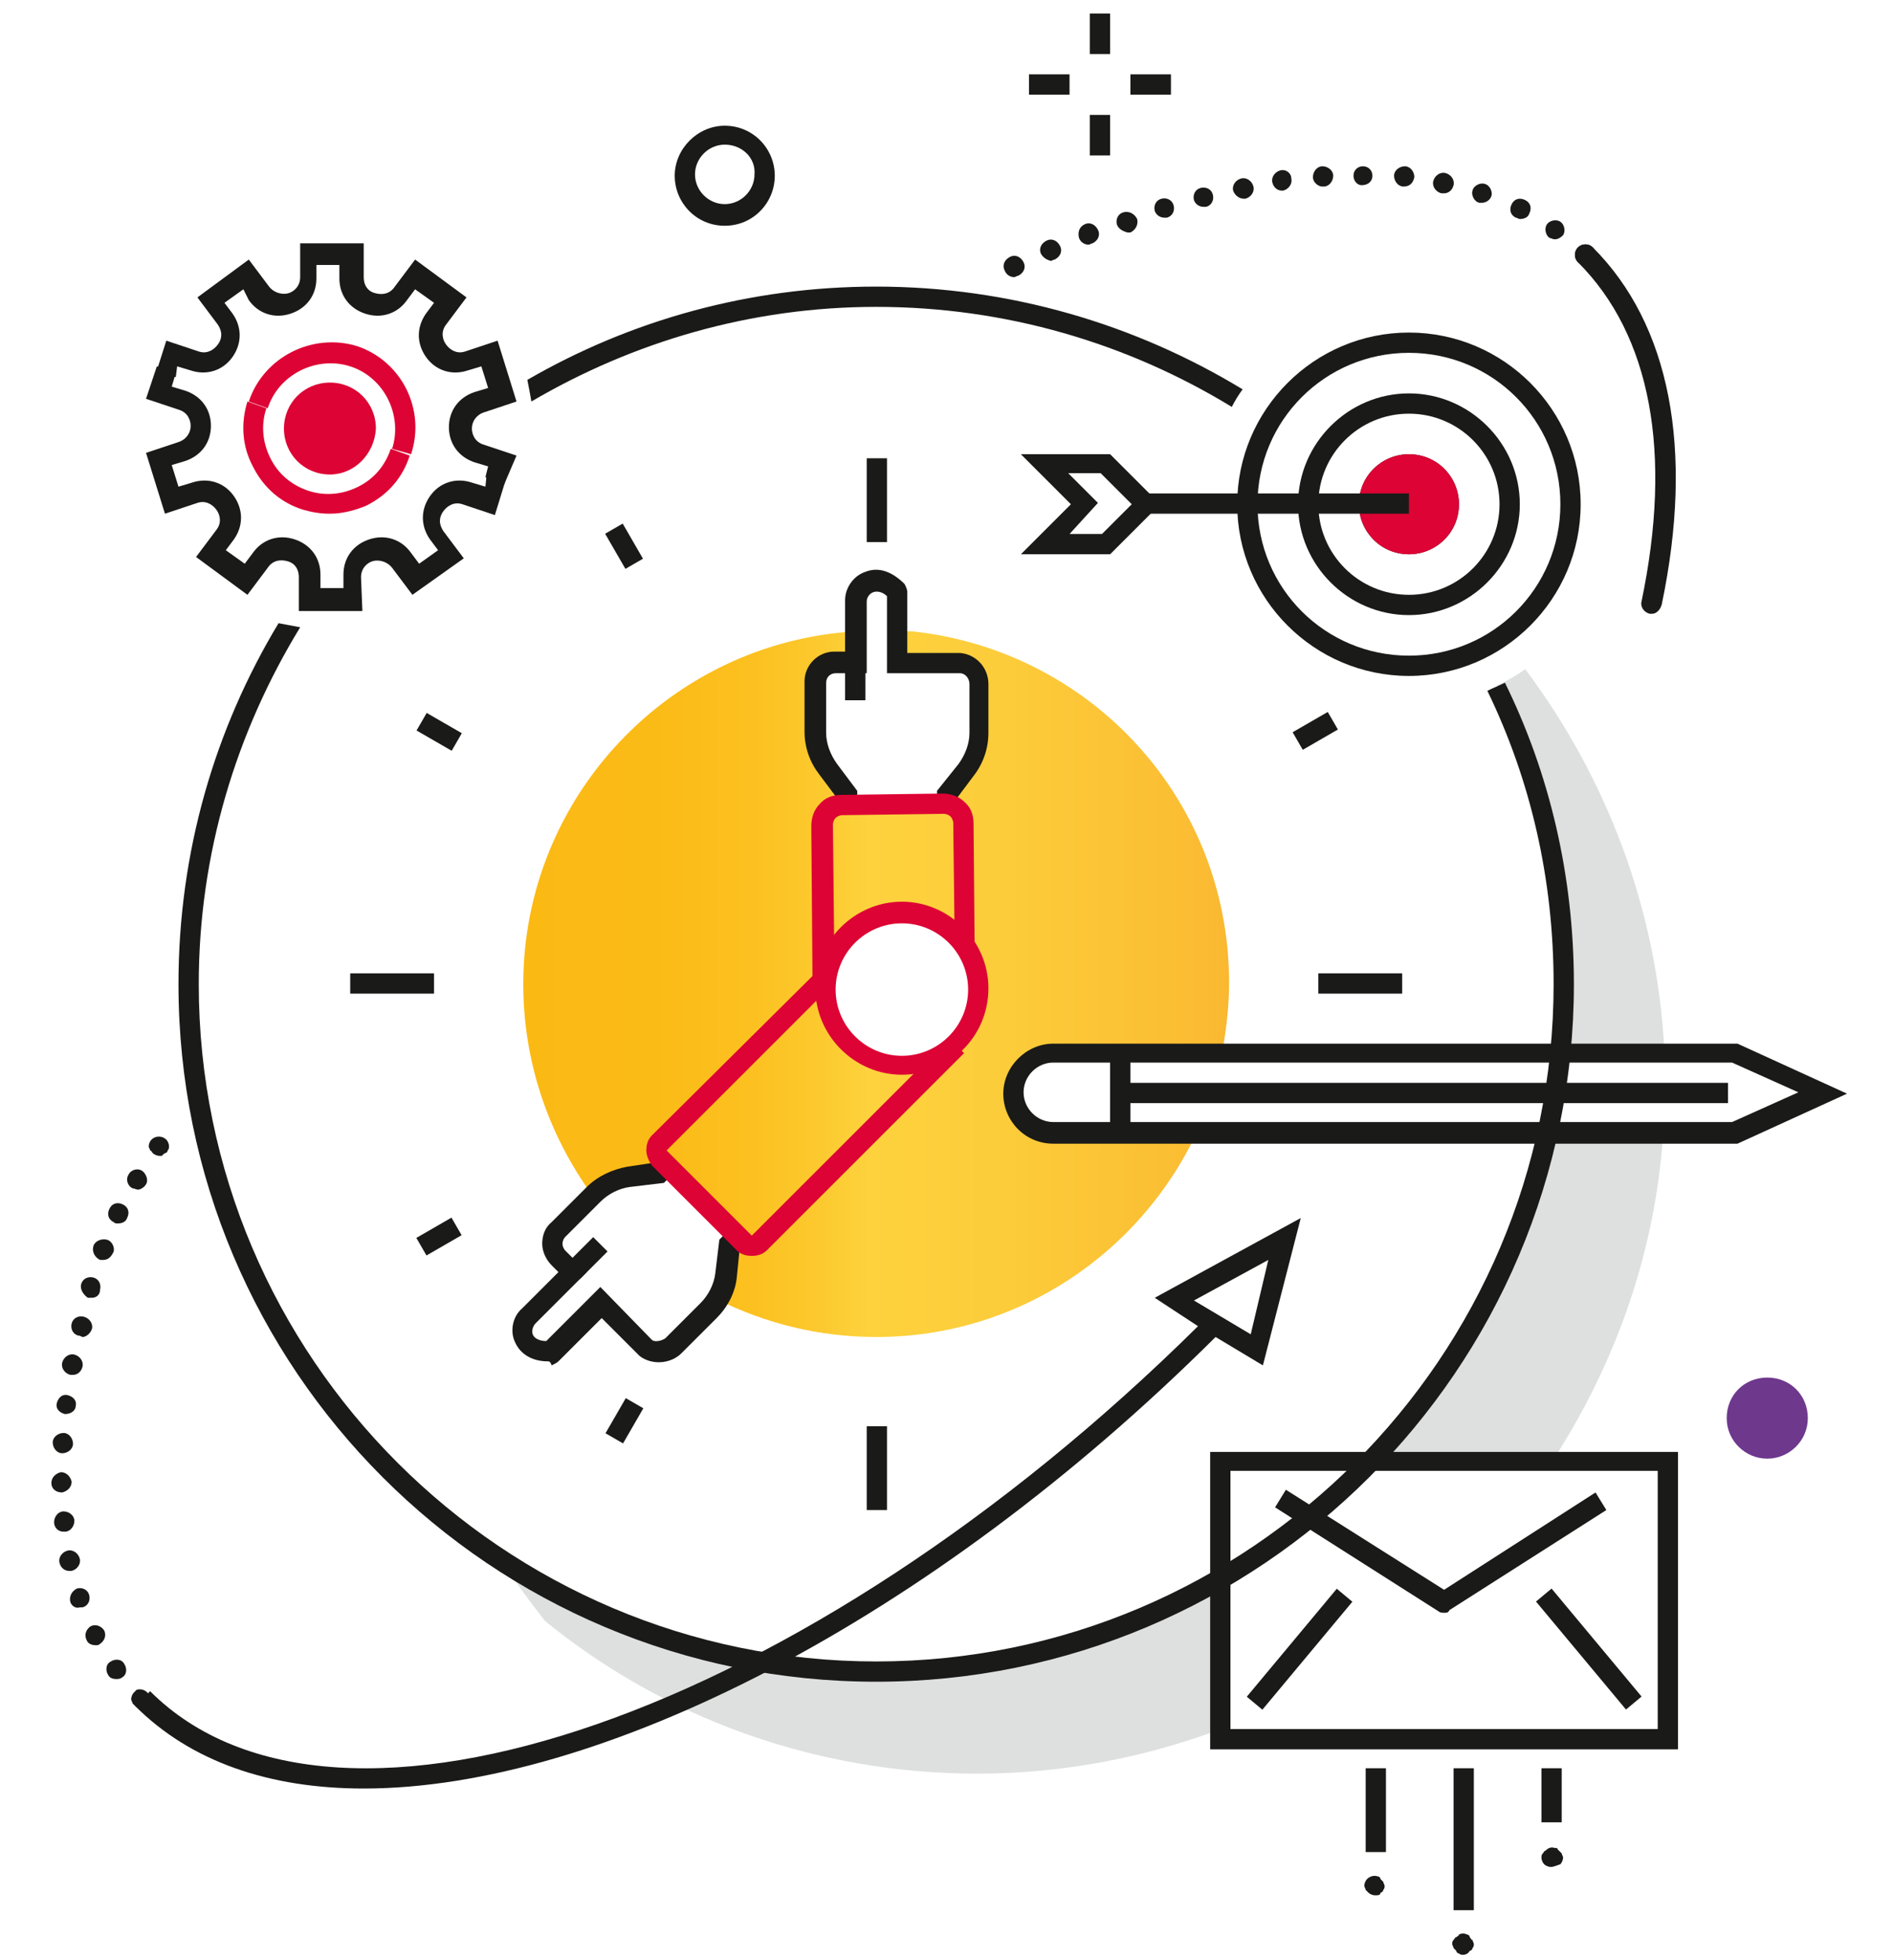 <?xml version="1.0" encoding="UTF-8"?>
<!-- Generator: Adobe Illustrator 24.3.0, SVG Export Plug-In . SVG Version: 6.00 Build 0)  -->
<svg xmlns="http://www.w3.org/2000/svg" xmlns:xlink="http://www.w3.org/1999/xlink" version="1.1" id="Ebene_1" x="0px" y="0px" viewBox="0 0 140 145" style="enable-background:new 0 0 140 145;" xml:space="preserve">
<style type="text/css">
	.st0{clip-path:url(#SVGID_2_);fill:url(#SVGID_3_);}
	.st1{clip-path:url(#SVGID_5_);fill:#DEE0E0;}
	.st2{clip-path:url(#SVGID_5_);fill:#1A1A18;}
	.st3{fill:#1A1A18;}
	.st4{clip-path:url(#SVGID_7_);fill:#1A1A18;}
	.st5{clip-path:url(#SVGID_9_);fill:#DD0334;}
	.st6{clip-path:url(#SVGID_9_);fill:#1A1A18;}
	.st7{clip-path:url(#SVGID_11_);fill:#1A1A18;}
	.st8{clip-path:url(#SVGID_13_);fill:#1A1A18;}
	.st9{clip-path:url(#SVGID_15_);fill:#1A1A18;}
	.st10{clip-path:url(#SVGID_17_);fill:#1A1A18;}
	.st11{clip-path:url(#SVGID_17_);fill:#DD0334;}
	.st12{clip-path:url(#SVGID_19_);fill:#1A1A18;}
	.st13{clip-path:url(#SVGID_19_);fill:#6E388D;}
	.st14{clip-path:url(#SVGID_19_);fill:#DD0334;}
	.st15{clip-path:url(#SVGID_21_);fill:#1A1A18;}
</style>
<g>
	<defs>
		<path id="SVGID_1_" d="M61.1,73.2c0-3.1,2.5-5.6,5.6-5.6c3.1,0,5.6,2.5,5.6,5.6c0,3.1-2.5,5.6-5.6,5.6    C63.6,78.8,61.1,76.3,61.1,73.2 M66.3,48.9l4.7,0c0.8,0.1,1.3,0.8,1.3,1.6l0,3.6c0,1-0.3,2-1,2.8L70,58.7v0.7l-7.4,0v-0.7    l-1.4-1.8c-0.6-0.8-0.9-1.7-0.9-2.7v-3.7c0-0.8,0.7-1.5,1.5-1.5l1.5,0v-2.3c-13.7,0.8-24.6,12.2-24.6,26.1    c0,5.8,1.9,11.2,5.1,15.6l0.1-0.1c0.7-0.7,1.6-1.1,2.6-1.3l2.2-0.3l0.5-0.5l5.3,5.3L54,91.9l-0.3,2.2c-0.1,0.7-0.3,1.4-0.7,2    c3.6,1.8,7.6,2.8,11.8,2.8c10.5,0,19.5-6.2,23.7-15.1H77.9c-1.7,0-3-1.3-3-3c0-1.7,1.3-3,3-3h12.5c0.3-1.7,0.5-3.4,0.5-5.1    c0-14-10.9-25.3-24.7-26.1V48.9z"></path>
	</defs>
	<clipPath id="SVGID_2_">
		<use xlink:href="#SVGID_1_" style="overflow:visible;"></use>
	</clipPath>
	
		<linearGradient id="SVGID_3_" gradientUnits="userSpaceOnUse" x1="-219.977" y1="108.868" x2="-218.462" y2="108.868" gradientTransform="matrix(34.55 0 0 -34.55 7638.746 3834.161)">
		<stop offset="0" style="stop-color:#FBB914"></stop>
		<stop offset="0.193" style="stop-color:#FBBB17"></stop>
		<stop offset="0.317" style="stop-color:#FCC01F"></stop>
		<stop offset="0.421" style="stop-color:#FCC92E"></stop>
		<stop offset="0.491" style="stop-color:#FDD23D"></stop>
		<stop offset="0.69" style="stop-color:#FCCC3A"></stop>
		<stop offset="0.943" style="stop-color:#FBBD33"></stop>
		<stop offset="1" style="stop-color:#FAB831"></stop>
	</linearGradient>
	<rect x="38.6" y="46.7" class="st0" width="52.3" height="52.3"></rect>
</g>
<g>
	<defs>
		<rect id="SVGID_4_" x="3.8" y="1" width="132.8" height="143.6"></rect>
	</defs>
	<clipPath id="SVGID_5_">
		<use xlink:href="#SVGID_4_" style="overflow:visible;"></use>
	</clipPath>
	<path class="st1" d="M90.3,116.8c-7.5,4.4-16.2,6.9-25.5,6.9c-10.2,0-19.7-3-27.7-8.2c1,1.5,2.1,3,3.2,4.4   c8.7,7.1,19.9,11.3,32,11.3c6.3,0,12.4-1.2,18-3.3V116.8z"></path>
	<path class="st1" d="M115.4,77.9h7.7c-0.5-10.6-4.3-20.4-10.3-28.4c-0.7,0.5-1.4,0.9-2.1,1.2c3.2,6.7,5,14.1,5,22   C115.7,74.5,115.6,76.2,115.4,77.9"></path>
	<path class="st1" d="M114.4,83.9c-2.1,9.3-6.7,17.6-13.1,24.2h13.5c4.6-7.1,7.6-15.3,8.2-24.2H114.4z"></path>
	<path class="st2" d="M65.7,44.1C65.7,44.1,65.7,44.1,65.7,44.1C65.7,44.1,65.7,44.1,65.7,44.1 M63.3,59.4h-1.5v-0.5l-1.2-1.6   c-0.7-0.9-1.1-2-1.1-3.2v-3.7c0-1.2,1-2.2,2.2-2.2l0.8,0v-3.8c0-0.9,0.6-1.8,1.5-2.1c1-0.4,2,0,2.9,0.9c0.1,0.2,0.2,0.4,0.2,0.6   l0,4.5l3.9,0c1.2,0.1,2.1,1.1,2.1,2.3l0,3.6c0,1.2-0.4,2.3-1.1,3.2l-1.2,1.6v0.5h-1.5v-1l1.6-2c0.5-0.7,0.8-1.5,0.8-2.3l0-3.6   c0-0.4-0.3-0.8-0.7-0.8l-5.4,0l0-5.7c-0.3-0.3-0.7-0.4-1-0.3c-0.3,0.1-0.5,0.4-0.5,0.7v5.3l-2.3,0c-0.4,0-0.7,0.3-0.7,0.7v3.7   c0,0.8,0.3,1.6,0.8,2.3l1.5,2V59.4z"></path>
</g>
<rect x="62.5" y="48.9" class="st3" width="1.5" height="2.9"></rect>
<g>
	<defs>
		<rect id="SVGID_6_" x="3.8" y="1" width="132.8" height="143.6"></rect>
	</defs>
	<clipPath id="SVGID_7_">
		<use xlink:href="#SVGID_6_" style="overflow:visible;"></use>
	</clipPath>
	<path class="st4" d="M40.5,100.7c-1.1,0-2-0.5-2.4-1.4c-0.4-0.8-0.2-1.9,0.5-2.5l2.7-2.7l-0.5-0.5c-0.4-0.4-0.7-1-0.7-1.6   c0-0.6,0.2-1.2,0.7-1.6l2.6-2.6c0.8-0.8,1.9-1.3,3-1.5l2-0.3l0.3-0.3l1.1,1.1l-0.7,0.7l-2.5,0.3c-0.8,0.1-1.6,0.5-2.2,1.1l-2.6,2.6   c-0.1,0.1-0.2,0.3-0.2,0.5c0,0.2,0.1,0.4,0.2,0.5l1.6,1.6l-3.8,3.8c-0.2,0.2-0.3,0.6-0.2,0.8c0.1,0.3,0.5,0.5,1,0.5l4-4l3.8,3.9   c0.2,0.2,0.7,0.1,1-0.1l2.6-2.6c0.6-0.6,1-1.4,1.1-2.2l0.3-2.5l0.7-0.7l1.1,1.1l-0.3,0.3l-0.2,2c-0.1,1.2-0.7,2.3-1.5,3.1l-2.6,2.6   c-0.8,0.8-2.2,0.9-3.1,0.2l-2.8-2.8l-3.2,3.2c-0.1,0.1-0.3,0.2-0.5,0.3C40.7,100.7,40.6,100.7,40.5,100.7"></path>
</g>
<rect x="41.9" y="92.3" transform="matrix(0.707 -0.707 0.707 0.707 -53.059 57.93)" class="st3" width="2.9" height="1.5"></rect>
<rect x="64.1" y="33.9" class="st3" width="1.5" height="6.2"></rect>
<rect x="64.1" y="105.5" class="st3" width="1.5" height="6.2"></rect>
<rect x="25.9" y="72" class="st3" width="6.2" height="1.5"></rect>
<rect x="97.5" y="72" class="st3" width="6.2" height="1.5"></rect>
<rect x="45.4" y="38.9" transform="matrix(0.866 -0.5 0.5 0.866 -14.013 28.494)" class="st3" width="1.5" height="3"></rect>
<rect x="31.7" y="52.6" transform="matrix(0.5 -0.866 0.866 0.5 -30.595 55.188)" class="st3" width="1.5" height="3"></rect>
<rect x="31" y="90.7" transform="matrix(0.866 -0.5 0.5 0.866 -41.405 28.524)" class="st3" width="3" height="1.5"></rect>
<rect x="95.8" y="53.3" transform="matrix(0.866 -0.5 0.5 0.866 -14.015 55.907)" class="st3" width="3" height="1.5"></rect>
<rect x="44.7" y="104.4" transform="matrix(0.5 -0.866 0.866 0.5 -67.98 92.531)" class="st3" width="3" height="1.5"></rect>
<g>
	<defs>
		<rect id="SVGID_8_" x="3.8" y="1" width="132.8" height="143.6"></rect>
	</defs>
	<clipPath id="SVGID_9_">
		<use xlink:href="#SVGID_8_" style="overflow:visible;"></use>
	</clipPath>
	<path class="st5" d="M66.7,68.3c-2.7,0-4.9,2.2-4.9,4.9c0,2.7,2.2,4.9,4.9,4.9s4.9-2.2,4.9-4.9C71.6,70.5,69.4,68.3,66.7,68.3    M66.7,79.5c-3.5,0-6.4-2.9-6.4-6.4c0-3.5,2.9-6.4,6.4-6.4c3.5,0,6.4,2.9,6.4,6.4C73.1,76.7,70.2,79.5,66.7,79.5"></path>
	<path class="st6" d="M77.9,78.6c-1.2,0-2.2,1-2.2,2.2c0,1.2,1,2.2,2.2,2.2l50.2,0l4.9-2.2l-4.9-2.2H77.9z M77.9,84.6   c-2.1,0-3.7-1.7-3.7-3.7s1.7-3.7,3.7-3.7h50.6l8.1,3.7l-8.1,3.7H77.9z"></path>
</g>
<rect x="82.1" y="78.2" class="st3" width="1.5" height="5.7"></rect>
<rect x="82.9" y="80.1" class="st3" width="44.9" height="1.5"></rect>
<path class="st3" d="M91,127.9h31.6v-19.1H91V127.9z M124.1,129.4H89.5v-22h34.6V129.4z"></path>
<g>
	<defs>
		<rect id="SVGID_10_" x="3.8" y="1" width="132.8" height="143.6"></rect>
	</defs>
	<clipPath id="SVGID_11_">
		<use xlink:href="#SVGID_10_" style="overflow:visible;"></use>
	</clipPath>
	<path class="st7" d="M106.8,119.3c-0.1,0-0.3,0-0.4-0.1l-12.1-7.7l0.8-1.3l11.7,7.4l11.2-7.2l0.8,1.3l-11.6,7.4   C107.1,119.3,107,119.3,106.8,119.3"></path>
</g>
<rect x="116.8" y="116.8" transform="matrix(0.768 -0.64 0.64 0.768 -50.857 103.519)" class="st3" width="1.5" height="10.4"></rect>
<rect x="91" y="121.2" transform="matrix(0.64 -0.768 0.768 0.64 -59.113 117.829)" class="st3" width="10.4" height="1.5"></rect>
<rect x="107.5" y="130.8" class="st3" width="1.5" height="10.5"></rect>
<g>
	<defs>
		<rect id="SVGID_12_" x="3.8" y="1" width="132.8" height="143.6"></rect>
	</defs>
	<clipPath id="SVGID_13_">
		<use xlink:href="#SVGID_12_" style="overflow:visible;"></use>
	</clipPath>
	<path class="st8" d="M108.2,144.6c-0.1,0-0.2,0-0.3-0.1c-0.1,0-0.2-0.1-0.2-0.2c-0.1-0.1-0.1-0.1-0.2-0.2c0-0.1-0.1-0.2-0.1-0.3   c0-0.1,0-0.2,0.1-0.3s0.1-0.2,0.2-0.2c0.1-0.1,0.2-0.1,0.2-0.2c0.2-0.1,0.4-0.1,0.6,0c0.1,0,0.2,0.1,0.2,0.2   c0.1,0.1,0.1,0.2,0.2,0.2c0,0.1,0.1,0.2,0.1,0.3c0,0.1,0,0.2-0.1,0.3c0,0.1-0.1,0.2-0.2,0.2C108.6,144.5,108.4,144.6,108.2,144.6"></path>
</g>
<rect x="114" y="130.8" class="st3" width="1.5" height="4"></rect>
<g>
	<defs>
		<rect id="SVGID_14_" x="3.8" y="1" width="132.8" height="143.6"></rect>
	</defs>
	<clipPath id="SVGID_15_">
		<use xlink:href="#SVGID_14_" style="overflow:visible;"></use>
	</clipPath>
	<path class="st9" d="M114.7,138.1c-0.2,0-0.4-0.1-0.5-0.2c-0.1-0.1-0.2-0.3-0.2-0.5c0-0.1,0-0.2,0.1-0.3s0.1-0.2,0.2-0.2   c0.2-0.2,0.4-0.3,0.7-0.2c0,0,0.1,0,0.1,0c0,0,0.1,0,0.1,0.1c0,0,0.1,0.1,0.1,0.1c0.1,0.1,0.1,0.1,0.2,0.2c0,0.1,0.1,0.2,0.1,0.3   c0,0.2-0.1,0.4-0.2,0.5C115.1,138,114.9,138.1,114.7,138.1"></path>
</g>
<rect x="101" y="130.8" class="st3" width="1.5" height="6.2"></rect>
<g>
	<defs>
		<rect id="SVGID_16_" x="3.8" y="1" width="132.8" height="143.6"></rect>
	</defs>
	<clipPath id="SVGID_17_">
		<use xlink:href="#SVGID_16_" style="overflow:visible;"></use>
	</clipPath>
	<path class="st10" d="M101.7,140.2c-0.2,0-0.4-0.1-0.5-0.2c-0.1-0.1-0.1-0.1-0.2-0.2c0-0.1-0.1-0.2-0.1-0.3c0-0.2,0.1-0.4,0.2-0.5   c0.2-0.2,0.5-0.3,0.8-0.2c0.1,0,0.2,0.1,0.2,0.2c0.1,0.1,0.1,0.1,0.2,0.2c0,0.1,0.1,0.2,0.1,0.3c0,0.1,0,0.2-0.1,0.3   c0,0.1-0.1,0.2-0.2,0.2C102.1,140.2,101.9,140.2,101.7,140.2"></path>
	<path class="st10" d="M104.2,30.6c-3.7,0-6.7,3-6.7,6.7c0,3.7,3,6.7,6.7,6.7c3.7,0,6.7-3,6.7-6.7C110.9,33.6,107.9,30.6,104.2,30.6    M104.2,45.5c-4.5,0-8.2-3.7-8.2-8.2c0-4.5,3.7-8.2,8.2-8.2c4.5,0,8.2,3.7,8.2,8.2C112.4,41.8,108.7,45.5,104.2,45.5 M93,37.3   c0,6.2,5,11.2,11.2,11.2c6.2,0,11.2-5,11.2-11.2c0-6.2-5-11.2-11.2-11.2C98,26.1,93,31.1,93,37.3 M104.2,50   c-7,0-12.7-5.7-12.7-12.7c0-7,5.7-12.7,12.7-12.7c7,0,12.7,5.7,12.7,12.7C116.9,44.3,111.2,50,104.2,50"></path>
	<path class="st10" d="M104.2,35c-1.2,0-2.2,1-2.2,2.2c0,1.2,1,2.2,2.2,2.2c1.2,0,2.2-1,2.2-2.2C106.4,36.1,105.4,35,104.2,35    M104.2,41c-2.1,0-3.7-1.7-3.7-3.7c0-2.1,1.7-3.7,3.7-3.7c2.1,0,3.7,1.7,3.7,3.7C107.9,39.4,106.2,41,104.2,41"></path>
	<path class="st11" d="M104.2,34.3c-1.7,0-3,1.3-3,3c0,1.7,1.3,3,3,3c1.7,0,3-1.3,3-3C107.2,35.6,105.8,34.3,104.2,34.3"></path>
	<path class="st11" d="M104.2,35c-1.2,0-2.2,1-2.2,2.2c0,1.2,1,2.2,2.2,2.2c1.2,0,2.2-1,2.2-2.2C106.4,36.1,105.4,35,104.2,35    M104.2,41c-2.1,0-3.7-1.7-3.7-3.7c0-2.1,1.7-3.7,3.7-3.7c2.1,0,3.7,1.7,3.7,3.7C107.9,39.4,106.2,41,104.2,41"></path>
</g>
<rect x="84" y="36.5" class="st3" width="20.2" height="1.5"></rect>
<path class="st3" d="M79.1,39.5h2.4l2.2-2.2L81.4,35h-2.4l2.2,2.2L79.1,39.5z M82.1,41h-6.6l3.7-3.7l-3.7-3.7h6.6l3.7,3.7L82.1,41z"></path>
<g>
	<defs>
		<rect id="SVGID_18_" x="3.8" y="1" width="132.8" height="143.6"></rect>
	</defs>
	<clipPath id="SVGID_19_">
		<use xlink:href="#SVGID_18_" style="overflow:visible;"></use>
	</clipPath>
	<path class="st12" d="M53.6,10.7c-1.2,0-2.2,1-2.2,2.2c0,1.2,1,2.2,2.2,2.2c1.2,0,2.2-1,2.2-2.2C55.9,11.7,54.9,10.7,53.6,10.7    M53.6,16.7c-2.1,0-3.7-1.7-3.7-3.7s1.7-3.7,3.7-3.7c2.1,0,3.7,1.7,3.7,3.7S55.7,16.7,53.6,16.7"></path>
	<path class="st13" d="M128.4,104.9c0-1.2,1-2.2,2.2-2.2c1.2,0,2.2,1,2.2,2.2c0,1.2-1,2.2-2.2,2.2   C129.4,107.2,128.4,106.2,128.4,104.9"></path>
	<path class="st13" d="M130.7,103.4c-0.8,0-1.5,0.7-1.5,1.5c0,0.8,0.7,1.5,1.5,1.5c0.8,0,1.5-0.7,1.5-1.5   C132.2,104.1,131.5,103.4,130.7,103.4 M130.7,107.9c-1.6,0-3-1.3-3-3s1.3-3,3-3s3,1.3,3,3S132.3,107.9,130.7,107.9"></path>
	<path class="st12" d="M88.3,96.2l4.2,2.5l1.3-5.5L88.3,96.2z M26.9,132.3c-7,0-12.8-2-16.9-6.1l1.1-1.1c13.8,13.8,48.5,1.7,77.5-27   l-3.2-2.1l10.8-5.9L93.4,101l-3.5-2.1C68.7,120,44.3,132.3,26.9,132.3"></path>
	<path class="st12" d="M122.2,45.4c-0.1,0-0.1,0-0.2,0c-0.4-0.1-0.7-0.5-0.6-0.9c2.3-11,0.7-19.7-4.7-25.1c-0.3-0.3-0.3-0.8,0-1.1   c0.3-0.3,0.8-0.3,1.1,0c5.7,5.7,7.5,14.9,5.1,26.4C122.8,45.1,122.5,45.4,122.2,45.4"></path>
	<path class="st12" d="M10.5,126.4c-0.2,0-0.4-0.1-0.5-0.2c-0.1-0.1-0.1-0.1-0.2-0.2c0-0.1-0.1-0.2-0.1-0.3c0-0.2,0.1-0.4,0.2-0.5   c0.1-0.1,0.1-0.1,0.2-0.2c0.3-0.1,0.6,0,0.8,0.2c0.1,0.1,0.2,0.3,0.2,0.5c0,0.1,0,0.2-0.1,0.3c0,0.1-0.1,0.2-0.2,0.2   C10.9,126.4,10.7,126.4,10.5,126.4"></path>
	<path class="st12" d="M9.8,87.9c-0.4-0.2-0.5-0.7-0.3-1c0.2-0.4,0.7-0.5,1-0.3c0.3,0.2,0.5,0.7,0.3,1c-0.1,0.2-0.4,0.4-0.6,0.4   C10.1,88,9.9,87.9,9.8,87.9 M8.4,90.4c-0.4-0.2-0.5-0.6-0.3-1c0.2-0.4,0.6-0.5,1-0.3c0.4,0.2,0.5,0.6,0.3,1   c-0.1,0.3-0.4,0.4-0.7,0.4C8.6,90.5,8.5,90.5,8.4,90.4 M7.4,93.2C7,93,6.8,92.6,6.9,92.2c0.1-0.4,0.6-0.6,1-0.5   c0.4,0.1,0.6,0.6,0.5,0.9C8.2,93,8,93.2,7.6,93.2C7.6,93.2,7.5,93.2,7.4,93.2 M6.5,96C6.2,95.8,5.9,95.4,6,95   c0.1-0.4,0.5-0.6,0.9-0.5c0.4,0.1,0.6,0.5,0.5,0.9C7.4,95.8,7.1,96,6.8,96C6.7,96,6.6,96,6.5,96 M5.8,98.8   c-0.4-0.1-0.6-0.5-0.5-0.9l0,0c0.1-0.4,0.5-0.6,0.9-0.5c0.4,0.1,0.7,0.5,0.6,0.9c-0.1,0.3-0.4,0.6-0.7,0.6   C5.9,98.8,5.9,98.8,5.8,98.8 M5.2,101.7c-0.4-0.1-0.7-0.5-0.6-0.9c0.1-0.4,0.5-0.7,0.9-0.6c0.4,0.1,0.7,0.5,0.6,0.9   c-0.1,0.4-0.4,0.6-0.7,0.6C5.3,101.7,5.3,101.7,5.2,101.7 M4.8,104.6c-0.4-0.1-0.7-0.4-0.6-0.8c0.1-0.4,0.4-0.7,0.8-0.6   c0.4,0.1,0.7,0.4,0.6,0.8C5.6,104.3,5.3,104.6,4.8,104.6C4.9,104.6,4.9,104.6,4.8,104.6 M4.6,107.5c-0.4,0-0.7-0.4-0.7-0.8   c0-0.4,0.4-0.7,0.8-0.7c0.4,0,0.7,0.4,0.7,0.8C5.4,107.2,5,107.5,4.6,107.5L4.6,107.5z M3.8,109.7c0-0.4,0.3-0.7,0.7-0.8   c0.4,0,0.7,0.3,0.8,0.7c0,0.4-0.3,0.7-0.7,0.8h0C4.1,110.4,3.8,110.1,3.8,109.7 M4,112.6L4,112.6c0-0.4,0.3-0.8,0.7-0.8   c0.4,0,0.8,0.3,0.8,0.7c0,0.4-0.3,0.8-0.7,0.8H4.7C4.3,113.3,4,113,4,112.6 M4.4,115.6c-0.1-0.4,0.2-0.8,0.6-0.9   c0.4-0.1,0.8,0.2,0.9,0.6c0.1,0.4-0.2,0.8-0.6,0.9c-0.1,0-0.1,0-0.2,0C4.8,116.2,4.5,116,4.4,115.6 M5.2,118.5   c-0.1-0.4,0.1-0.8,0.5-1c0.4-0.1,0.8,0.1,0.9,0.5c0.1,0.4-0.1,0.8-0.5,0.9c-0.1,0-0.2,0-0.2,0C5.6,119,5.3,118.8,5.2,118.5    M6.4,121.3c-0.2-0.4,0-0.8,0.3-1c0.4-0.2,0.8,0,1,0.3c0.2,0.4,0,0.8-0.3,1c-0.1,0.1-0.2,0.1-0.3,0.1   C6.8,121.7,6.5,121.6,6.4,121.3 M8,123.9c-0.2-0.3-0.2-0.8,0.2-1c0.3-0.2,0.8-0.2,1,0.2h0c0.2,0.3,0.2,0.8-0.2,1   c-0.1,0.1-0.3,0.1-0.4,0.1C8.3,124.2,8.1,124.1,8,123.9"></path>
	<path class="st12" d="M11.8,85.5c-0.2,0-0.4-0.1-0.5-0.2c-0.1-0.1-0.1-0.2-0.2-0.2c0-0.1-0.1-0.2-0.1-0.3c0-0.2,0.1-0.4,0.2-0.5   c0.3-0.3,0.8-0.3,1.1,0c0.1,0.1,0.2,0.3,0.2,0.5c0,0.1,0,0.2-0.1,0.3c0,0.1-0.1,0.2-0.2,0.2c-0.1,0.1-0.2,0.1-0.2,0.2   C12,85.5,11.9,85.5,11.8,85.5"></path>
	<path class="st12" d="M100.1,13c0-0.4,0.3-0.7,0.7-0.7c0.4,0,0.7,0.3,0.7,0.7c0,0.4-0.3,0.7-0.8,0.7   C100.4,13.7,100.1,13.4,100.1,13 M97.1,13.1c0-0.4,0.3-0.8,0.7-0.8c0.4,0,0.8,0.3,0.8,0.7c0,0.4-0.3,0.8-0.7,0.8h0h-0.1   C97.5,13.8,97.1,13.5,97.1,13.1 M103.8,13.8L103.8,13.8c-0.4,0-0.7-0.4-0.7-0.8c0-0.4,0.4-0.7,0.8-0.7c0.4,0,0.7,0.4,0.7,0.8   C104.5,13.6,104.2,13.8,103.8,13.8L103.8,13.8z M94.1,13.5c-0.1-0.4,0.2-0.8,0.6-0.9v0c0.4-0.1,0.8,0.2,0.8,0.6   c0.1,0.4-0.2,0.8-0.6,0.9c0,0-0.1,0-0.1,0C94.5,14.1,94.2,13.9,94.1,13.5 M106.6,14.3L106.6,14.3c-0.4-0.1-0.7-0.5-0.6-0.9   c0.1-0.4,0.5-0.7,0.9-0.6c0.4,0.1,0.7,0.5,0.6,0.9c-0.1,0.4-0.4,0.6-0.7,0.6C106.7,14.3,106.7,14.3,106.6,14.3 M91.2,14.1   c-0.1-0.4,0.2-0.8,0.6-0.9c0.4-0.1,0.8,0.2,0.9,0.6c0.1,0.4-0.2,0.8-0.6,0.9c0,0-0.1,0-0.1,0C91.6,14.7,91.3,14.4,91.2,14.1    M109.4,15c-0.4-0.1-0.6-0.6-0.5-0.9c0.1-0.4,0.6-0.6,0.9-0.5c0.4,0.1,0.6,0.6,0.5,0.9c-0.1,0.3-0.4,0.5-0.7,0.5   C109.6,15,109.5,15,109.4,15 M88.3,14.8c-0.1-0.4,0.1-0.8,0.5-0.9c0.4-0.1,0.8,0.1,0.9,0.5c0.1,0.4-0.1,0.8-0.5,0.9   c-0.1,0-0.1,0-0.2,0C88.7,15.3,88.4,15.1,88.3,14.8 M85.4,15.6c-0.1-0.4,0.1-0.8,0.5-0.9c0.4-0.1,0.8,0.1,0.9,0.5   c0.1,0.4-0.1,0.8-0.5,0.9h0c-0.1,0-0.1,0-0.2,0C85.8,16.1,85.5,15.9,85.4,15.6 M112.1,16.1L112.1,16.1c-0.4-0.2-0.5-0.6-0.3-1   c0.2-0.4,0.6-0.5,1-0.3c0.4,0.2,0.5,0.6,0.3,1c-0.1,0.3-0.4,0.4-0.7,0.4C112.3,16.2,112.2,16.1,112.1,16.1 M82.6,16.6   c-0.1-0.4,0.1-0.8,0.5-0.9c0.4-0.1,0.8,0.1,1,0.5c0.1,0.4-0.1,0.8-0.5,1c-0.1,0-0.2,0-0.2,0C83,17.1,82.7,16.9,82.6,16.6    M114.6,17.6c-0.3-0.2-0.4-0.7-0.2-1c0.2-0.3,0.7-0.4,1-0.2h0c0.3,0.2,0.4,0.7,0.2,1c-0.2,0.2-0.4,0.3-0.6,0.3   C114.8,17.7,114.7,17.6,114.6,17.6 M79.8,17.6c-0.1-0.4,0-0.8,0.4-1c0.4-0.2,0.8,0,1,0.4c0.2,0.4,0,0.8-0.4,1   c-0.1,0-0.2,0.1-0.3,0.1C80.2,18.1,79.9,17.9,79.8,17.6 M77,18.8c-0.2-0.4,0-0.8,0.4-1c0.4-0.2,0.8,0,1,0.4c0.2,0.4,0,0.8-0.4,1   c-0.1,0-0.2,0.1-0.3,0.1C77.4,19.2,77.2,19.1,77,18.8 M116.7,19.4L116.7,19.4c-0.3-0.3-0.3-0.8,0-1.1c0.3-0.3,0.8-0.3,1.1,0   c0.3,0.3,0.3,0.8,0,1.1c-0.1,0.1-0.3,0.2-0.5,0.2C117.1,19.6,116.9,19.6,116.7,19.4 M74.3,20c-0.2-0.4,0-0.8,0.4-1   c0.4-0.2,0.8,0,1,0.4c0.2,0.4,0,0.8-0.4,1c-0.1,0-0.2,0.1-0.3,0.1C74.7,20.5,74.4,20.3,74.3,20"></path>
	<path class="st12" d="M37.3,35.8l-1.4-0.5l0.2-0.8l-1-0.3c-1.2-0.4-1.9-1.4-1.9-2.6c0-1.2,0.7-2.2,1.9-2.6l1-0.3l-0.5-1.6l-1,0.3   c-1.2,0.4-2.4,0-3.1-1c-0.7-1-0.7-2.2,0-3.2l0.6-0.8l-1.4-1l-0.6,0.8c-0.7,1-1.9,1.4-3.1,1c-1.2-0.4-1.9-1.4-1.9-2.6v-1l-1.7,0l0,1   c0,1.2-0.7,2.2-1.9,2.6c-1.2,0.4-2.4,0-3.1-1L18,21.4l-1.4,1l0.6,0.8c0.7,1,0.7,2.2,0,3.2c-0.7,1-1.9,1.4-3.1,1l-1-0.3L13,27.9   l-1.4-0.5l0.7-2.2l2.4,0.8c0.6,0.2,1.1-0.1,1.4-0.5c0.3-0.4,0.4-0.9,0-1.5l-1.5-2l3.8-2.8l1.5,2c0.4,0.5,1,0.6,1.4,0.5   c0.4-0.1,0.9-0.5,0.9-1.2l0-2.5l4.7,0l0,2.5c0,0.7,0.4,1.1,0.9,1.2c0.4,0.1,1,0.1,1.4-0.5l1.5-2l3.8,2.8l-1.5,2   c-0.4,0.5-0.3,1.1,0,1.5c0.3,0.4,0.8,0.7,1.4,0.5l2.4-0.8l1.4,4.5l-2.4,0.8c-0.6,0.2-0.9,0.7-0.9,1.2c0,0.4,0.2,1,0.9,1.2l2.4,0.8   L37.3,35.8z"></path>
	<path class="st14" d="M30.4,33.6L29,33.2c0.8-2.5-0.6-5.3-3.1-6.1c-2.5-0.8-5.3,0.6-6.1,3.1l-1.4-0.5c1.1-3.3,4.7-5.1,8-4.1   C29.7,26.7,31.5,30.3,30.4,33.6"></path>
	<path class="st14" d="M24.4,38c-0.7,0-1.3-0.1-2-0.3c-1.6-0.5-2.9-1.6-3.7-3.2c-0.8-1.5-0.9-3.2-0.4-4.8l1.4,0.5   c-0.4,1.2-0.3,2.5,0.3,3.7c0.6,1.2,1.6,2,2.8,2.4c1.2,0.4,2.5,0.3,3.7-0.3c1.2-0.6,2-1.6,2.4-2.8l1.4,0.5c-0.5,1.6-1.6,2.9-3.2,3.7   C26.4,37.7,25.4,38,24.4,38"></path>
	<path class="st12" d="M26.8,45.2l-4.7,0l0-2.5c0-0.7-0.4-1.1-0.9-1.2c-0.4-0.1-1-0.1-1.4,0.5l-1.5,2l-3.8-2.8l1.5-2   c0.4-0.5,0.3-1.1,0-1.5c-0.3-0.4-0.8-0.7-1.4-0.5L12.2,38l-1.4-4.5l2.4-0.8c0.6-0.2,0.9-0.7,0.9-1.2c0-0.4-0.2-1-0.9-1.2l-2.4-0.8   l0.8-2.4l1.4,0.5l-0.3,1l1,0.3c1.2,0.4,1.9,1.4,1.9,2.6c0,1.2-0.7,2.2-1.9,2.6l-1,0.3l0.5,1.6l1-0.3c1.2-0.4,2.4,0,3.1,1   c0.7,1,0.7,2.2,0,3.2l-0.6,0.8l1.4,1l0.6-0.8c0.7-1,1.9-1.4,3.1-1c1.2,0.4,1.9,1.4,1.9,2.6l0,1l1.7,0v-1c0-1.2,0.7-2.2,1.9-2.6   c1.2-0.4,2.4,0,3.1,1l0.6,0.8l1.4-1l-0.6-0.8c-0.7-1-0.7-2.2,0-3.2c0.7-1,1.9-1.4,3.1-1l1,0.3L36,35l1.4,0.5l-0.8,2.6l-2.4-0.8   c-0.6-0.2-1.1,0.1-1.4,0.5c-0.3,0.4-0.4,0.9,0,1.5l1.5,2L30.5,44L29,42c-0.4-0.5-1-0.6-1.4-0.5c-0.4,0.1-0.9,0.5-0.9,1.2L26.8,45.2   z"></path>
	<path class="st14" d="M27.4,31.7c0,1.7-1.3,3-3,3c-1.7,0-3-1.3-3-3c0-1.7,1.3-3,3-3C26,28.7,27.4,30.1,27.4,31.7"></path>
	<path class="st14" d="M24.4,29.1c-1.4,0-2.6,1.2-2.6,2.6c0,1.4,1.2,2.6,2.6,2.6c1.4,0,2.6-1.2,2.6-2.6C27,30.3,25.8,29.1,24.4,29.1    M24.4,35.1c-1.9,0-3.4-1.5-3.4-3.4c0-1.9,1.5-3.4,3.4-3.4c1.9,0,3.4,1.5,3.4,3.4C27.7,33.6,26.2,35.1,24.4,35.1"></path>
	<path class="st14" d="M68.5,78.5L55.6,91.4l-6.3-6.3l11.9-11.9c0-1.1,0.3-2.1,0.9-3L48.2,84c-0.3,0.3-0.4,0.7-0.4,1.1   c0,0.4,0.2,0.8,0.4,1.1l6.3,6.3c0.3,0.3,0.7,0.4,1.1,0.4c0.4,0,0.8-0.1,1.1-0.4l14.6-14.6l-0.6-0.6C70,77.8,69.3,78.2,68.5,78.5"></path>
	<path class="st14" d="M61.1,73.2c0-0.9,0.2-1.8,0.6-2.6l-0.1-9.6c0-0.2,0.1-0.4,0.2-0.5c0.1-0.1,0.3-0.2,0.5-0.2l7.5-0.1   c0.2,0,0.4,0.1,0.5,0.2c0.1,0.1,0.2,0.3,0.2,0.5l0.1,8.4c0.8,0.8,1.3,1.8,1.5,2.9l-0.1-11.3c0-0.6-0.2-1.2-0.7-1.6   c-0.4-0.4-1-0.6-1.6-0.6l-7.5,0.1c-0.6,0-1.2,0.2-1.6,0.7c-0.4,0.4-0.6,1-0.6,1.6l0.1,12.5l0.8,0C61.1,73.4,61.1,73.3,61.1,73.2"></path>
</g>
<rect x="80.6" y="1" class="st3" width="1.5" height="3"></rect>
<rect x="80.6" y="8.5" class="st3" width="1.5" height="3"></rect>
<rect x="83.6" y="5.5" class="st3" width="3" height="1.5"></rect>
<rect x="76.1" y="5.5" class="st3" width="3" height="1.5"></rect>
<g>
	<defs>
		<rect id="SVGID_20_" x="3.8" y="1" width="132.8" height="143.6"></rect>
	</defs>
	<clipPath id="SVGID_21_">
		<use xlink:href="#SVGID_20_" style="overflow:visible;"></use>
	</clipPath>
	<path class="st15" d="M64.8,21.2c-9.4,0-18.2,2.5-25.8,6.9c0.1,0.5,0.2,1,0.3,1.6c7.5-4.4,16.2-7,25.5-7c9.6,0,18.6,2.7,26.3,7.4   c0.2-0.4,0.5-0.9,0.8-1.3C84,24,74.7,21.2,64.8,21.2"></path>
	<path class="st15" d="M110,51.1c3.2,6.6,4.9,13.9,4.9,21.7c0,27.6-22.5,50.1-50.1,50.1c-27.6,0-50.1-22.5-50.1-50.1   c0-9.7,2.8-18.7,7.5-26.4c-0.5-0.1-1.1-0.2-1.6-0.3c-4.7,7.8-7.4,16.9-7.4,26.7c0,28.5,23.1,51.6,51.6,51.6   c28.4,0,51.6-23.1,51.6-51.6c0-8-1.8-15.6-5.1-22.3C110.9,50.7,110.4,50.9,110,51.1"></path>
</g>
</svg>
